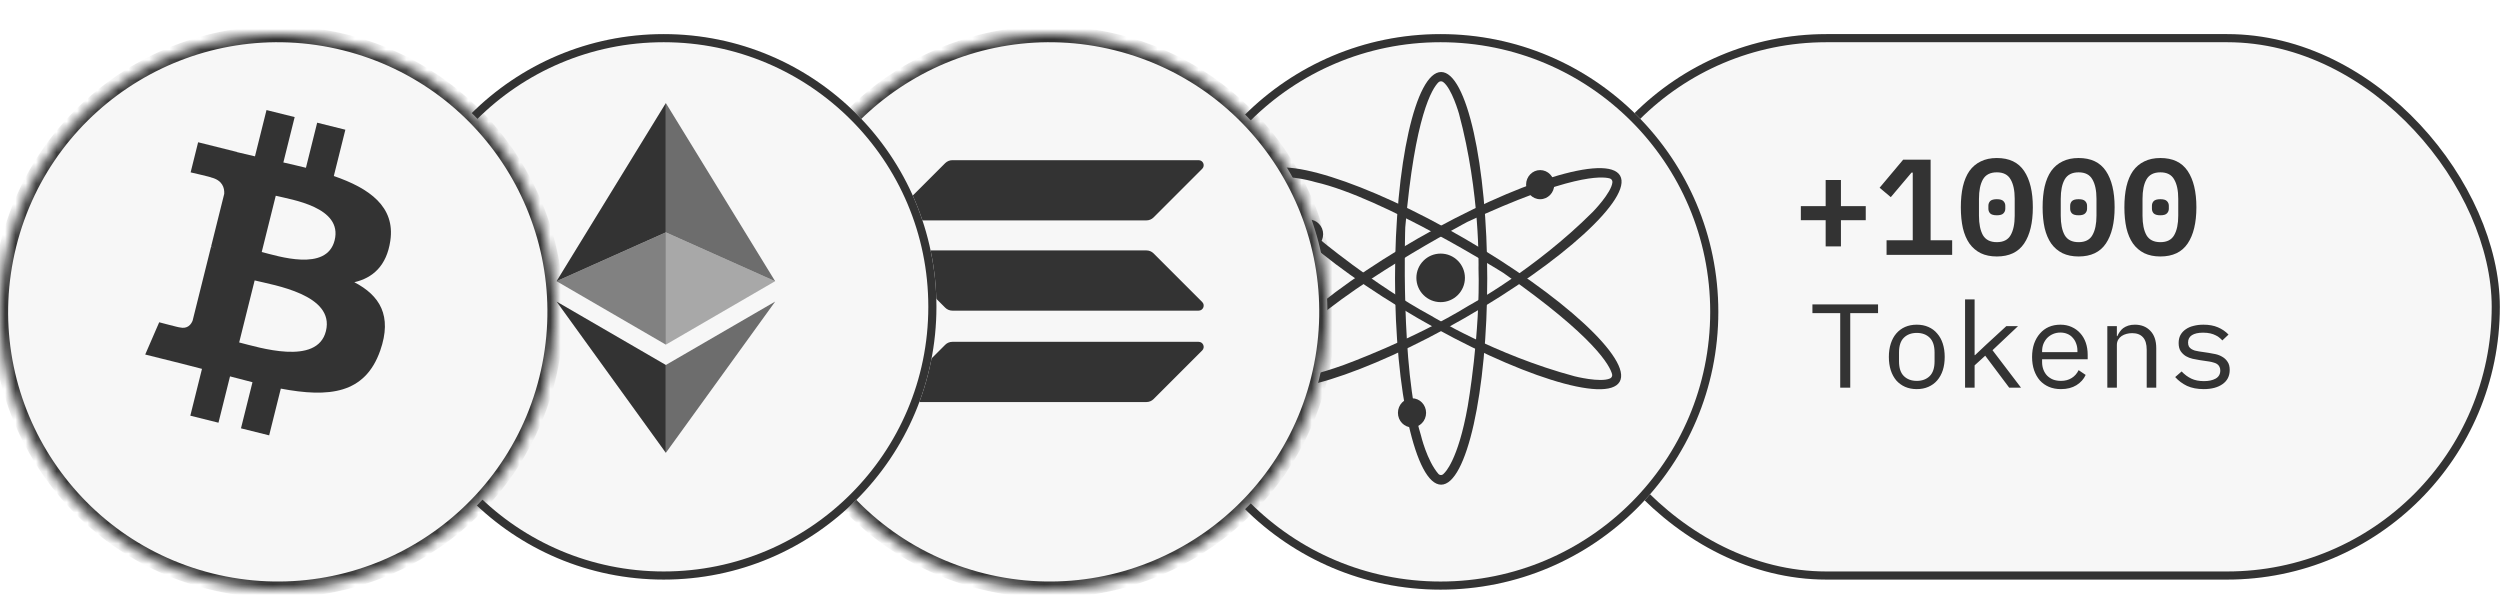 <svg width="243" height="58" viewBox="0 0 243 58" fill="none" xmlns="http://www.w3.org/2000/svg">
    <g filter="url(#filter0_d_612_114405)">
        <rect x="151.022" width="91.961" height="53.023" rx="26.511" fill="#F7F7F7"/>
        <rect x="151.418" y="0.395" width="91.171" height="52.232" rx="26.116" stroke="#333333" stroke-width="0.79"/>
    </g>
    <path d="M177.454 23.948V21.403H175.042V20.038H177.454V17.493H178.939V20.038H181.351V21.403H178.939V23.948H177.454ZM183.374 24.77V23.352H185.919V16.777H185.8L183.785 19.163L182.698 18.248L184.991 15.518H187.656V23.352H189.75V24.77H183.374ZM194.093 24.929C193.492 24.929 192.971 24.823 192.529 24.611C192.087 24.39 191.72 24.077 191.428 23.67C191.146 23.264 190.934 22.764 190.792 22.172C190.66 21.58 190.593 20.904 190.593 20.144C190.593 19.393 190.66 18.721 190.792 18.129C190.934 17.528 191.146 17.024 191.428 16.618C191.72 16.212 192.087 15.902 192.529 15.69C192.971 15.469 193.492 15.359 194.093 15.359C195.295 15.359 196.178 15.778 196.744 16.618C197.31 17.458 197.592 18.633 197.592 20.144C197.592 21.655 197.31 22.831 196.744 23.67C196.178 24.51 195.295 24.929 194.093 24.929ZM194.093 23.538C194.729 23.538 195.175 23.312 195.432 22.861C195.697 22.402 195.829 21.77 195.829 20.966V19.322C195.829 18.518 195.697 17.891 195.432 17.44C195.175 16.98 194.729 16.751 194.093 16.751C193.457 16.751 193.006 16.98 192.741 17.44C192.485 17.891 192.356 18.518 192.356 19.322V20.966C192.356 21.77 192.485 22.402 192.741 22.861C193.006 23.312 193.457 23.538 194.093 23.538ZM194.093 20.926C193.784 20.926 193.567 20.864 193.443 20.741C193.328 20.617 193.271 20.467 193.271 20.29V19.998C193.271 19.822 193.328 19.671 193.443 19.547C193.567 19.424 193.784 19.362 194.093 19.362C194.402 19.362 194.614 19.424 194.729 19.547C194.853 19.671 194.915 19.822 194.915 19.998V20.29C194.915 20.467 194.853 20.617 194.729 20.741C194.614 20.864 194.402 20.926 194.093 20.926ZM202.041 24.929C201.44 24.929 200.919 24.823 200.477 24.611C200.035 24.39 199.668 24.077 199.377 23.67C199.094 23.264 198.882 22.764 198.74 22.172C198.608 21.58 198.542 20.904 198.542 20.144C198.542 19.393 198.608 18.721 198.74 18.129C198.882 17.528 199.094 17.024 199.377 16.618C199.668 16.212 200.035 15.902 200.477 15.69C200.919 15.469 201.44 15.359 202.041 15.359C203.243 15.359 204.127 15.778 204.692 16.618C205.258 17.458 205.541 18.633 205.541 20.144C205.541 21.655 205.258 22.831 204.692 23.67C204.127 24.51 203.243 24.929 202.041 24.929ZM202.041 23.538C202.677 23.538 203.124 23.312 203.38 22.861C203.645 22.402 203.778 21.77 203.778 20.966V19.322C203.778 18.518 203.645 17.891 203.38 17.44C203.124 16.98 202.677 16.751 202.041 16.751C201.405 16.751 200.954 16.98 200.689 17.44C200.433 17.891 200.305 18.518 200.305 19.322V20.966C200.305 21.77 200.433 22.402 200.689 22.861C200.954 23.312 201.405 23.538 202.041 23.538ZM202.041 20.926C201.732 20.926 201.515 20.864 201.392 20.741C201.277 20.617 201.219 20.467 201.219 20.29V19.998C201.219 19.822 201.277 19.671 201.392 19.547C201.515 19.424 201.732 19.362 202.041 19.362C202.35 19.362 202.562 19.424 202.677 19.547C202.801 19.671 202.863 19.822 202.863 19.998V20.29C202.863 20.467 202.801 20.617 202.677 20.741C202.562 20.864 202.35 20.926 202.041 20.926ZM209.989 24.929C209.388 24.929 208.867 24.823 208.425 24.611C207.983 24.39 207.617 24.077 207.325 23.67C207.042 23.264 206.83 22.764 206.689 22.172C206.556 21.58 206.49 20.904 206.49 20.144C206.49 19.393 206.556 18.721 206.689 18.129C206.83 17.528 207.042 17.024 207.325 16.618C207.617 16.212 207.983 15.902 208.425 15.69C208.867 15.469 209.388 15.359 209.989 15.359C211.191 15.359 212.075 15.778 212.64 16.618C213.206 17.458 213.489 18.633 213.489 20.144C213.489 21.655 213.206 22.831 212.64 23.67C212.075 24.51 211.191 24.929 209.989 24.929ZM209.989 23.538C210.626 23.538 211.072 23.312 211.328 22.861C211.593 22.402 211.726 21.77 211.726 20.966V19.322C211.726 18.518 211.593 17.891 211.328 17.44C211.072 16.98 210.626 16.751 209.989 16.751C209.353 16.751 208.902 16.98 208.637 17.44C208.381 17.891 208.253 18.518 208.253 19.322V20.966C208.253 21.77 208.381 22.402 208.637 22.861C208.902 23.312 209.353 23.538 209.989 23.538ZM209.989 20.926C209.68 20.926 209.463 20.864 209.34 20.741C209.225 20.617 209.167 20.467 209.167 20.29V19.998C209.167 19.822 209.225 19.671 209.34 19.547C209.463 19.424 209.68 19.362 209.989 19.362C210.299 19.362 210.511 19.424 210.626 19.547C210.749 19.671 210.811 19.822 210.811 19.998V20.29C210.811 20.467 210.749 20.617 210.626 20.741C210.511 20.864 210.299 20.926 209.989 20.926Z" fill="#333333"/>
    <path d="M179.844 30.434V37.683H178.869V30.434H176.167V29.587H182.546V30.434H179.844ZM186.311 37.822C185.894 37.822 185.515 37.749 185.175 37.602C184.842 37.455 184.556 37.246 184.316 36.975C184.084 36.697 183.906 36.368 183.783 35.989C183.659 35.603 183.597 35.17 183.597 34.69C183.597 34.219 183.659 33.79 183.783 33.403C183.906 33.016 184.084 32.688 184.316 32.417C184.556 32.139 184.842 31.926 185.175 31.779C185.515 31.632 185.894 31.559 186.311 31.559C186.729 31.559 187.104 31.632 187.436 31.779C187.777 31.926 188.063 32.139 188.295 32.417C188.534 32.688 188.716 33.016 188.84 33.403C188.963 33.79 189.025 34.219 189.025 34.69C189.025 35.17 188.963 35.603 188.84 35.989C188.716 36.368 188.534 36.697 188.295 36.975C188.063 37.246 187.777 37.455 187.436 37.602C187.104 37.749 186.729 37.822 186.311 37.822ZM186.311 37.022C186.829 37.022 187.247 36.867 187.564 36.558C187.881 36.248 188.039 35.769 188.039 35.12V34.261C188.039 33.612 187.881 33.132 187.564 32.823C187.247 32.514 186.829 32.359 186.311 32.359C185.793 32.359 185.376 32.514 185.059 32.823C184.742 33.132 184.583 33.612 184.583 34.261V35.12C184.583 35.769 184.742 36.248 185.059 36.558C185.376 36.867 185.793 37.022 186.311 37.022ZM191.004 29.1H191.932V34.516H191.978L193.022 33.531L195.017 31.698H196.154L193.672 34.041L196.444 37.683H195.296L192.964 34.574L191.932 35.514V37.683H191.004V29.1ZM200.325 37.822C199.892 37.822 199.502 37.749 199.154 37.602C198.813 37.455 198.519 37.246 198.272 36.975C198.032 36.697 197.847 36.368 197.715 35.989C197.584 35.603 197.518 35.174 197.518 34.702C197.518 34.223 197.584 33.79 197.715 33.403C197.855 33.016 198.044 32.688 198.284 32.417C198.523 32.139 198.809 31.926 199.142 31.779C199.482 31.632 199.857 31.559 200.267 31.559C200.669 31.559 201.033 31.632 201.357 31.779C201.69 31.926 201.972 32.131 202.204 32.394C202.436 32.649 202.614 32.955 202.738 33.31C202.861 33.666 202.923 34.056 202.923 34.482V34.922H198.492V35.201C198.492 35.464 198.535 35.707 198.62 35.931C198.705 36.156 198.825 36.349 198.98 36.511C199.142 36.674 199.335 36.801 199.56 36.894C199.791 36.979 200.047 37.022 200.325 37.022C200.727 37.022 201.075 36.929 201.369 36.743C201.663 36.558 201.887 36.303 202.042 35.978L202.726 36.442C202.548 36.844 202.25 37.176 201.833 37.439C201.423 37.694 200.92 37.822 200.325 37.822ZM200.267 32.324C200.012 32.324 199.776 32.371 199.56 32.463C199.343 32.556 199.154 32.684 198.991 32.846C198.837 33.009 198.713 33.202 198.62 33.426C198.535 33.643 198.492 33.882 198.492 34.145V34.226H201.926V34.099C201.926 33.836 201.883 33.596 201.798 33.38C201.721 33.163 201.609 32.978 201.462 32.823C201.323 32.661 201.149 32.537 200.94 32.452C200.739 32.367 200.514 32.324 200.267 32.324ZM204.832 37.683V31.698H205.76V32.672H205.807C205.869 32.525 205.946 32.386 206.039 32.255C206.131 32.115 206.244 31.996 206.375 31.895C206.514 31.795 206.677 31.713 206.862 31.651C207.048 31.59 207.264 31.559 207.512 31.559C208.138 31.559 208.641 31.76 209.02 32.162C209.398 32.556 209.588 33.117 209.588 33.844V37.683H208.66V34.006C208.66 33.457 208.54 33.051 208.3 32.788C208.061 32.518 207.709 32.382 207.245 32.382C207.059 32.382 206.878 32.405 206.7 32.452C206.522 32.498 206.363 32.568 206.224 32.661C206.085 32.753 205.973 32.873 205.888 33.02C205.803 33.167 205.76 33.337 205.76 33.531V37.683H204.832ZM214.2 37.822C213.573 37.822 213.032 37.718 212.576 37.509C212.127 37.292 211.745 37.006 211.428 36.651L212.054 36.105C212.34 36.407 212.653 36.639 212.993 36.801C213.334 36.964 213.743 37.045 214.223 37.045C214.687 37.045 215.066 36.964 215.359 36.801C215.661 36.631 215.812 36.368 215.812 36.013C215.812 35.858 215.781 35.73 215.719 35.63C215.665 35.522 215.588 35.437 215.487 35.375C215.387 35.313 215.274 35.267 215.151 35.236C215.027 35.197 214.896 35.166 214.756 35.143L213.817 35.004C213.608 34.973 213.38 34.93 213.133 34.876C212.893 34.822 212.672 34.737 212.471 34.621C212.27 34.497 212.1 34.335 211.961 34.134C211.83 33.933 211.764 33.67 211.764 33.345C211.764 33.043 211.822 32.784 211.938 32.568C212.062 32.344 212.232 32.158 212.448 32.011C212.665 31.856 212.92 31.744 213.214 31.675C213.508 31.597 213.828 31.559 214.176 31.559C214.718 31.559 215.186 31.644 215.58 31.814C215.982 31.984 216.326 32.22 216.612 32.521L216.009 33.09C215.939 33.005 215.851 32.92 215.742 32.835C215.642 32.742 215.514 32.661 215.359 32.591C215.213 32.514 215.039 32.452 214.838 32.405C214.637 32.359 214.405 32.336 214.142 32.336C213.67 32.336 213.307 32.417 213.051 32.579C212.804 32.742 212.68 32.978 212.68 33.287C212.68 33.442 212.707 33.573 212.761 33.681C212.823 33.782 212.904 33.863 213.005 33.925C213.105 33.987 213.218 34.037 213.341 34.076C213.473 34.107 213.604 34.134 213.736 34.157L214.675 34.296C214.892 34.327 215.12 34.37 215.359 34.424C215.599 34.478 215.82 34.567 216.021 34.69C216.222 34.806 216.388 34.965 216.519 35.166C216.659 35.367 216.728 35.63 216.728 35.955C216.728 36.55 216.496 37.01 216.032 37.335C215.576 37.66 214.965 37.822 214.2 37.822Z" fill="#333333"/>
    <g filter="url(#filter1_d_612_114405)">
        <path d="M140.022 54C154.934 54 167.022 41.912 167.022 27C167.022 12.088 154.934 0 140.022 0C125.111 0 113.022 12.088 113.022 27C113.022 41.912 125.111 54 140.022 54Z" fill="#F7F7F7"/>
        <path d="M166.627 27C166.627 41.694 154.716 53.605 140.022 53.605C125.329 53.605 113.418 41.694 113.418 27C113.418 12.306 125.329 0.395 140.022 0.395C154.716 0.395 166.627 12.306 166.627 27Z" stroke="#333333" stroke-width="0.79"/>
    </g>
    <path d="M140.078 7C137.602 7 135.595 15.979 135.595 27.056C135.595 38.132 137.602 47.111 140.078 47.111C142.553 47.111 144.561 38.132 144.561 27.056C144.561 15.979 142.553 7 140.078 7ZM140.387 45.98C140.104 46.357 139.821 46.074 139.821 46.074C138.681 44.753 138.111 42.299 138.111 42.299C136.117 35.881 136.591 22.102 136.591 22.102C137.529 11.162 139.233 8.578 139.814 8.004C139.873 7.946 139.951 7.91 140.034 7.903C140.117 7.896 140.2 7.919 140.267 7.967C141.109 8.564 141.815 11.059 141.815 11.059C143.9 18.798 143.711 26.065 143.711 26.065C143.9 32.388 142.667 39.467 142.667 39.467C141.717 44.846 140.387 45.98 140.387 45.98Z" fill="#333333"/>
    <path d="M157.474 17.075C156.241 14.927 147.454 17.654 137.842 23.166C128.229 28.678 121.449 34.888 122.681 37.035C123.912 39.183 132.7 36.456 142.312 30.944C151.925 25.432 158.705 19.222 157.474 17.075ZM123.818 36.741C123.346 36.681 123.452 36.294 123.452 36.294C124.031 34.648 125.873 32.932 125.873 32.932C130.45 28.008 142.639 21.563 142.639 21.563C152.593 16.931 155.685 17.127 156.47 17.343C156.55 17.365 156.62 17.416 156.667 17.485C156.714 17.554 156.735 17.637 156.726 17.72C156.632 18.748 154.815 20.601 154.815 20.601C149.144 26.263 142.746 29.716 142.746 29.716C137.355 33.028 130.601 35.479 130.601 35.479C125.462 37.331 123.818 36.741 123.818 36.741H123.818Z" fill="#333333"/>
    <path d="M157.43 37.107C158.672 34.965 151.909 28.726 142.33 23.173C132.752 17.619 123.966 14.858 122.725 17.004C121.484 19.15 128.246 25.385 137.83 30.938C147.415 36.492 156.189 39.253 157.43 37.107ZM123.548 17.832C123.365 17.397 123.752 17.292 123.752 17.292C125.467 16.968 127.875 17.706 127.875 17.706C134.428 19.198 146.113 26.518 146.113 26.518C155.109 32.813 156.489 35.586 156.695 36.373C156.716 36.453 156.708 36.539 156.672 36.614C156.636 36.69 156.575 36.75 156.499 36.784C155.561 37.214 153.048 36.574 153.048 36.574C145.305 34.498 139.111 30.693 139.111 30.693C133.547 27.692 128.044 23.074 128.044 23.074C123.863 19.553 123.549 17.837 123.549 17.837L123.548 17.832Z" fill="#333333"/>
    <path d="M140.031 29.368C141.334 29.368 142.391 28.311 142.391 27.008C142.391 25.705 141.334 24.649 140.031 24.649C138.728 24.649 137.672 25.705 137.672 27.008C137.672 28.311 138.728 29.368 140.031 29.368Z" fill="#333333"/>
    <path d="M149.704 19.364C150.46 19.364 151.073 18.73 151.073 17.948C151.073 17.166 150.46 16.532 149.704 16.532C148.949 16.532 148.336 17.166 148.336 17.948C148.336 18.73 148.949 19.364 149.704 19.364Z" fill="#333333"/>
    <path d="M127.242 24.177C127.997 24.177 128.61 23.543 128.61 22.761C128.61 21.98 127.997 21.346 127.242 21.346C126.486 21.346 125.873 21.98 125.873 22.761C125.873 23.543 126.486 24.177 127.242 24.177Z" fill="#333333"/>
    <path d="M137.247 41.543C138.003 41.543 138.616 40.909 138.616 40.127C138.616 39.345 138.003 38.712 137.247 38.712C136.492 38.712 135.879 39.345 135.879 40.127C135.879 40.909 136.492 41.543 137.247 41.543Z" fill="#333333"/>
    <g filter="url(#filter2_d_612_114405)">
        <mask id="path-14-inside-1_612_114405" fill="white">
            <path d="M128.214 33.531C128.215 33.531 128.215 33.532 128.215 33.532C124.608 47.996 109.956 56.799 95.489 53.192C81.027 49.586 72.223 34.935 75.831 20.471C79.436 6.005 94.088 -2.798 108.551 0.808C123.018 4.414 131.821 19.066 128.214 33.531C128.214 33.532 128.214 33.532 128.214 33.532L128.214 33.532C128.214 33.531 128.214 33.531 128.214 33.531Z"/>
        </mask>
        <path d="M128.214 33.531C128.215 33.531 128.215 33.532 128.215 33.532C124.608 47.996 109.956 56.799 95.489 53.192C81.027 49.586 72.223 34.935 75.831 20.471C79.436 6.005 94.088 -2.798 108.551 0.808C123.018 4.414 131.821 19.066 128.214 33.531C128.214 33.532 128.214 33.532 128.214 33.532L128.214 33.532C128.214 33.531 128.214 33.531 128.214 33.531Z" fill="#F7F7F7"/>
        <path d="M95.489 53.192L95.297 53.958L95.297 53.958L95.489 53.192ZM75.831 20.471L76.598 20.663L76.598 20.662L75.831 20.471ZM108.551 0.808L108.36 1.575L108.36 1.575L108.551 0.808ZM128.214 33.531L128.981 33.722L128.214 33.531ZM128.214 33.532L127.656 32.973L128.214 33.532ZM128.214 33.532L127.656 32.973L128.214 33.532ZM128.215 33.532L128.981 33.723L128.215 33.532ZM127.448 33.34C123.947 47.381 109.724 55.926 95.68 52.425L95.297 53.958C110.189 57.671 125.269 48.611 128.981 33.723L127.448 33.34ZM95.68 52.425C81.641 48.924 73.096 34.702 76.598 20.663L75.064 20.28C71.351 35.167 80.412 50.247 95.297 53.958L95.68 52.425ZM76.598 20.662C80.097 6.62 94.32 -1.926 108.36 1.575L108.742 0.041C93.856 -3.67 78.775 5.391 75.064 20.28L76.598 20.662ZM108.36 1.575C122.403 5.075 130.949 19.299 127.447 33.34L128.981 33.722C132.693 18.834 123.632 3.753 108.742 0.041L108.36 1.575ZM128.773 34.09L128.773 34.09L127.656 32.973L127.656 32.973L128.773 34.09ZM127.447 33.34C127.353 33.721 127.55 34.056 127.811 34.211C128.077 34.369 128.483 34.381 128.773 34.09L127.656 32.973C127.946 32.682 128.352 32.694 128.618 32.852C128.879 33.007 129.076 33.342 128.981 33.722L127.447 33.34ZM128.773 34.09C128.625 34.238 128.424 34.322 128.214 34.322V32.741C128.005 32.741 127.804 32.824 127.656 32.973L128.773 34.09ZM128.981 33.723C129.104 33.232 128.737 32.741 128.214 32.741V34.322C127.692 34.322 127.326 33.831 127.448 33.34L128.981 33.723Z" fill="#333333" mask="url(#path-14-inside-1_612_114405)"/>
    </g>
    <path d="M91.874 33.513C92.055 33.331 92.304 33.226 92.568 33.226H116.508C116.945 33.226 117.164 33.754 116.855 34.063L112.126 38.792C111.945 38.973 111.696 39.079 111.432 39.079H87.492C87.054 39.079 86.836 38.551 87.145 38.242L91.874 33.513Z" fill="#333333"/>
    <path d="M91.874 15.855C92.062 15.675 92.311 15.569 92.568 15.569H116.508C116.945 15.569 117.164 16.097 116.855 16.406L112.126 21.135C111.945 21.316 111.696 21.422 111.432 21.422H87.492C87.054 21.422 86.836 20.894 87.145 20.585L91.874 15.855Z" fill="#333333"/>
    <path d="M112.126 24.627C111.945 24.446 111.696 24.341 111.432 24.341H87.492C87.054 24.341 86.836 24.869 87.145 25.178L91.874 29.907C92.055 30.088 92.304 30.194 92.568 30.194H116.508C116.945 30.194 117.164 29.666 116.855 29.357L112.126 24.627Z" fill="#333333"/>
    <g filter="url(#filter3_d_612_114405)">
        <circle cx="64.511" cy="26.511" r="26.511" fill="#F7F7F7"/>
        <circle cx="64.511" cy="26.511" r="26.116" stroke="#333333" stroke-width="0.79"/>
    </g>
    <path d="M64.72 10.016V22.585L75.343 27.332L64.72 10.016Z" fill="#333333" fill-opacity="0.7"/>
    <path d="M64.72 10.016L54.096 27.332L64.72 22.585V10.016Z" fill="#333333"/>
    <path d="M64.72 35.476V44.017L75.35 29.31L64.72 35.476Z" fill="#333333" fill-opacity="0.7"/>
    <path d="M64.72 44.017V35.475L54.096 29.31L64.72 44.017Z" fill="#333333"/>
    <path d="M64.72 33.5L75.343 27.332L64.72 22.588V33.5Z" fill="#333333" fill-opacity="0.4"/>
    <path d="M54.096 27.332L64.72 33.5V22.588L54.096 27.332Z" fill="#333333" fill-opacity="0.6"/>
    <g filter="url(#filter4_d_612_114405)">
        <mask id="path-25-inside-2_612_114405" fill="white">
            <path d="M53.192 33.531C53.192 33.531 53.192 33.532 53.192 33.532C49.586 47.996 34.934 56.799 20.466 53.192C6.004 49.586 -2.799 34.935 0.809 20.471C4.414 6.005 19.065 -2.798 33.529 0.808C47.995 4.414 56.798 19.066 53.192 33.531C53.192 33.532 53.192 33.532 53.192 33.532L53.192 33.532C53.192 33.531 53.192 33.531 53.192 33.531Z"/>
        </mask>
        <path d="M53.192 33.531C53.192 33.531 53.192 33.532 53.192 33.532C49.586 47.996 34.934 56.799 20.466 53.192C6.004 49.586 -2.799 34.935 0.809 20.471C4.414 6.005 19.065 -2.798 33.529 0.808C47.995 4.414 56.798 19.066 53.192 33.531C53.192 33.532 53.192 33.532 53.192 33.532L53.192 33.532C53.192 33.531 53.192 33.531 53.192 33.531Z" fill="#F7F7F7"/>
        <path d="M20.466 53.192L20.275 53.958L20.275 53.958L20.466 53.192ZM0.809 20.471L1.575 20.663L1.575 20.662L0.809 20.471ZM33.529 0.808L33.337 1.575L33.337 1.575L33.529 0.808ZM53.192 33.531L53.959 33.722L53.192 33.531ZM53.192 33.532L52.633 32.973L53.192 33.532ZM53.192 33.532L52.633 32.973L53.192 33.532ZM53.192 33.532L53.959 33.723L53.192 33.532ZM52.425 33.34C48.924 47.381 34.702 55.926 20.657 52.425L20.275 53.958C35.166 57.671 50.247 48.611 53.959 33.723L52.425 33.34ZM20.657 52.425C6.619 48.924 -1.927 34.702 1.575 20.663L0.042 20.28C-3.672 35.167 5.39 50.247 20.275 53.958L20.657 52.425ZM1.575 20.662C5.075 6.62 19.298 -1.926 33.337 1.575L33.72 0.041C18.833 -3.67 3.752 5.391 0.042 20.28L1.575 20.662ZM33.337 1.575C47.381 5.075 55.926 19.299 52.425 33.34L53.959 33.722C57.671 18.834 48.61 3.753 33.72 0.041L33.337 1.575ZM53.751 34.09L53.751 34.09L52.633 32.973L52.633 32.973L53.751 34.09ZM52.425 33.34C52.33 33.721 52.527 34.056 52.788 34.211C53.054 34.369 53.46 34.381 53.751 34.09L52.633 32.973C52.924 32.682 53.33 32.694 53.595 32.852C53.856 33.007 54.053 33.342 53.959 33.722L52.425 33.34ZM53.751 34.09C53.602 34.238 53.402 34.322 53.192 34.322V32.741C52.982 32.741 52.781 32.824 52.633 32.973L53.751 34.09ZM53.959 33.723C54.081 33.232 53.715 32.741 53.192 32.741V34.322C52.67 34.322 52.303 33.831 52.425 33.34L53.959 33.723Z" fill="#333333" mask="url(#path-25-inside-2_612_114405)"/>
    </g>
    <path d="M37.938 23.409C38.435 20.086 35.905 18.3 32.447 17.109L33.569 12.608L30.829 11.926L29.737 16.308C29.017 16.128 28.277 15.959 27.542 15.791L28.642 11.38L25.904 10.698L24.782 15.197C24.186 15.061 23.6 14.927 23.032 14.785L23.035 14.771L19.258 13.828L18.529 16.754C18.529 16.754 20.561 17.22 20.519 17.248C21.628 17.525 21.829 18.26 21.795 18.842L20.517 23.969C20.593 23.988 20.693 24.016 20.802 24.06C20.71 24.038 20.613 24.013 20.512 23.989L18.721 31.171C18.585 31.508 18.241 32.014 17.465 31.822C17.493 31.861 15.474 31.325 15.474 31.325L14.114 34.461L17.679 35.349C18.343 35.516 18.992 35.69 19.633 35.853L18.499 40.405L21.235 41.088L22.358 36.584C23.105 36.787 23.831 36.974 24.541 37.151L23.422 41.633L26.162 42.316L27.295 37.773C31.967 38.657 35.48 38.3 36.958 34.075C38.149 30.673 36.899 28.711 34.441 27.431C36.231 27.018 37.579 25.841 37.939 23.409L37.938 23.408L37.938 23.409ZM31.679 32.185C30.832 35.587 25.104 33.748 23.247 33.287L24.752 27.257C26.608 27.72 32.564 28.638 31.679 32.185H31.679ZM32.526 23.359C31.754 26.454 26.986 24.881 25.44 24.496L26.804 19.026C28.35 19.412 33.331 20.131 32.526 23.359H32.526Z" fill="#333333"/>
    <defs>
        <filter id="filter0_d_612_114405" x="151.022" y="0" width="91.961" height="56.337" filterUnits="userSpaceOnUse" color-interpolation-filters="sRGB">
            <feFlood flood-opacity="0" result="BackgroundImageFix"/>
            <feColorMatrix in="SourceAlpha" type="matrix" values="0 0 0 0 0 0 0 0 0 0 0 0 0 0 0 0 0 0 127 0" result="hardAlpha"/>
            <feOffset dy="3.314"/>
            <feComposite in2="hardAlpha" operator="out"/>
            <feColorMatrix type="matrix" values="0 0 0 0 0 0 0 0 0 0 0 0 0 0 0 0 0 0 1 0"/>
            <feBlend mode="normal" in2="BackgroundImageFix" result="effect1_dropShadow_612_114405"/>
            <feBlend mode="normal" in="SourceGraphic" in2="effect1_dropShadow_612_114405" result="shape"/>
        </filter>
        <filter id="filter1_d_612_114405" x="113.022" y="0" width="54" height="57.314" filterUnits="userSpaceOnUse" color-interpolation-filters="sRGB">
            <feFlood flood-opacity="0" result="BackgroundImageFix"/>
            <feColorMatrix in="SourceAlpha" type="matrix" values="0 0 0 0 0 0 0 0 0 0 0 0 0 0 0 0 0 0 127 0" result="hardAlpha"/>
            <feOffset dy="3.314"/>
            <feComposite in2="hardAlpha" operator="out"/>
            <feColorMatrix type="matrix" values="0 0 0 0 0 0 0 0 0 0 0 0 0 0 0 0 0 0 1 0"/>
            <feBlend mode="normal" in2="BackgroundImageFix" result="effect1_dropShadow_612_114405"/>
            <feBlend mode="normal" in="SourceGraphic" in2="effect1_dropShadow_612_114405" result="shape"/>
        </filter>
        <filter id="filter2_d_612_114405" x="75.022" y="0" width="54" height="57.314" filterUnits="userSpaceOnUse" color-interpolation-filters="sRGB">
            <feFlood flood-opacity="0" result="BackgroundImageFix"/>
            <feColorMatrix in="SourceAlpha" type="matrix" values="0 0 0 0 0 0 0 0 0 0 0 0 0 0 0 0 0 0 127 0" result="hardAlpha"/>
            <feOffset dy="3.314"/>
            <feComposite in2="hardAlpha" operator="out"/>
            <feColorMatrix type="matrix" values="0 0 0 0 0.2 0 0 0 0 0.2 0 0 0 0 0.2 0 0 0 1 0"/>
            <feBlend mode="normal" in2="BackgroundImageFix" result="effect1_dropShadow_612_114405"/>
            <feBlend mode="normal" in="SourceGraphic" in2="effect1_dropShadow_612_114405" result="shape"/>
        </filter>
        <filter id="filter3_d_612_114405" x="38" y="0" width="53.023" height="56.337" filterUnits="userSpaceOnUse" color-interpolation-filters="sRGB">
            <feFlood flood-opacity="0" result="BackgroundImageFix"/>
            <feColorMatrix in="SourceAlpha" type="matrix" values="0 0 0 0 0 0 0 0 0 0 0 0 0 0 0 0 0 0 127 0" result="hardAlpha"/>
            <feOffset dy="3.314"/>
            <feComposite in2="hardAlpha" operator="out"/>
            <feColorMatrix type="matrix" values="0 0 0 0 0 0 0 0 0 0 0 0 0 0 0 0 0 0 1 0"/>
            <feBlend mode="normal" in2="BackgroundImageFix" result="effect1_dropShadow_612_114405"/>
            <feBlend mode="normal" in="SourceGraphic" in2="effect1_dropShadow_612_114405" result="shape"/>
        </filter>
        <filter id="filter4_d_612_114405" x="0" y="0" width="54" height="57.314" filterUnits="userSpaceOnUse" color-interpolation-filters="sRGB">
            <feFlood flood-opacity="0" result="BackgroundImageFix"/>
            <feColorMatrix in="SourceAlpha" type="matrix" values="0 0 0 0 0 0 0 0 0 0 0 0 0 0 0 0 0 0 127 0" result="hardAlpha"/>
            <feOffset dy="3.314"/>
            <feComposite in2="hardAlpha" operator="out"/>
            <feColorMatrix type="matrix" values="0 0 0 0 0.2 0 0 0 0 0.2 0 0 0 0 0.2 0 0 0 1 0"/>
            <feBlend mode="normal" in2="BackgroundImageFix" result="effect1_dropShadow_612_114405"/>
            <feBlend mode="normal" in="SourceGraphic" in2="effect1_dropShadow_612_114405" result="shape"/>
        </filter>
    </defs>
</svg>
